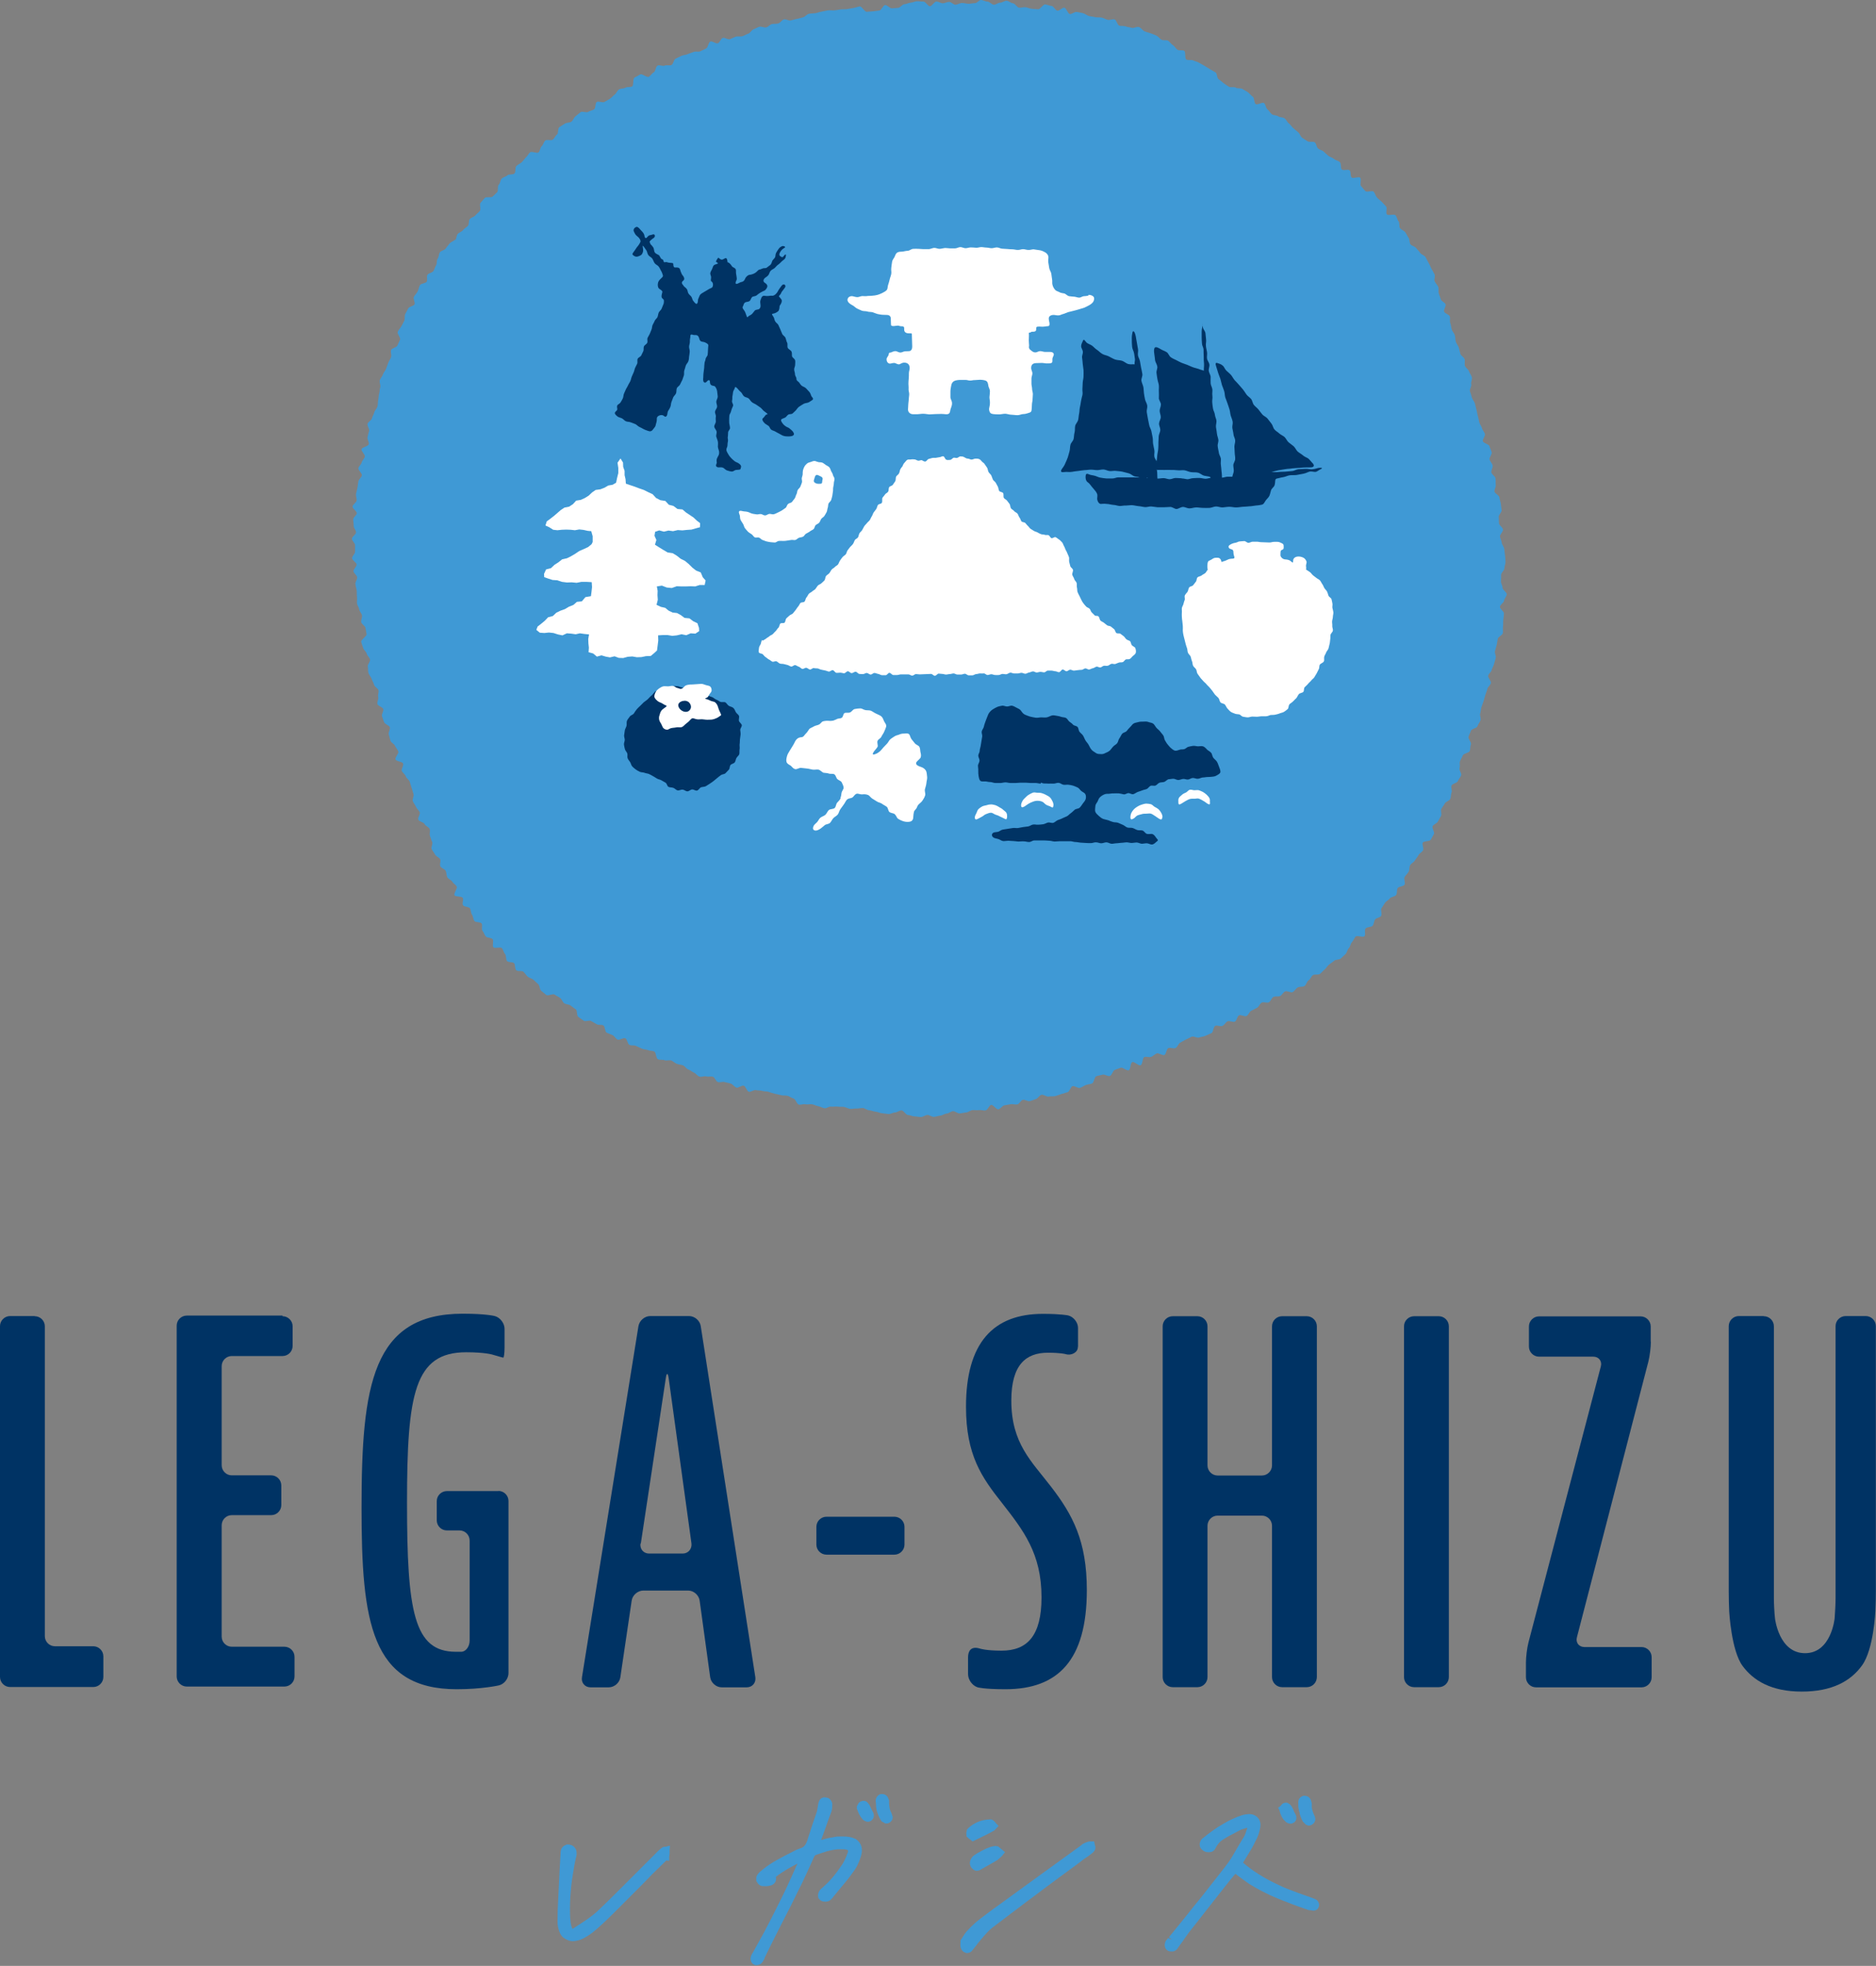 <?xml version="1.0" encoding="UTF-8"?><svg id="_レイヤー_2" xmlns="http://www.w3.org/2000/svg" width="119.24" height="124.91" viewBox="0 0 119.24 124.91"><rect x="0" y="0" width="119.24" height="124.91" fill="#808080" stroke="none"/><g id="_レイヤー_1-2"><path d="m2.21,83.63c.35,0,.64.29.64.64v19.69c0,.35.29.64.64.64h2.44c.35,0,.64.29.64.64v1.31c0,.35-.29.64-.64.64H.64c-.35,0-.64-.29-.64-.64v-22.29c0-.35.29-.64.64-.64h1.56Z" style="fill:#003364; stroke-width:0px;"/><path d="m17.96,83.63c.35,0,.64.29.64.64v1.25c0,.35-.29.64-.64.64h-3.23c-.35,0-.64.29-.64.64v6.3c0,.35.29.64.64.64h2.51c.35,0,.64.29.64.64v1.25c0,.35-.29.64-.64.64h-2.51c-.35,0-.64.29-.64.64v7.08c0,.35.29.64.64.64h3.35c.35,0,.64.29.64.64v1.25c0,.35-.29.64-.64.64h-6.21c-.35,0-.64-.29-.64-.64v-22.29c0-.35.29-.64.64-.64h6.08Z" style="fill:#003364; stroke-width:0px;"/><path d="m31.68,94.73c.35,0,.64.29.64.64v10.94c0,.35-.28.71-.63.78,0,0-1.06.24-2.66.24-5.46,0-6.05-4.3-6.05-11.54,0-7.78.69-12.32,6.43-12.32,1.51,0,2.04.15,2.04.15.34.09.62.46.62.81v1.19c0,.35-.04.64-.08.64s-.35-.09-.69-.19c0,0-.48-.15-1.67-.15-3.29,0-3.76,2.63-3.76,9.56s.44,9.47,3.1,9.47h.38c.28-.03.5-.35.5-.71v-6.36c0-.35-.29-.64-.64-.64h-.81c-.35,0-.64-.29-.64-.64v-1.22c0-.35.29-.64.64-.64h3.29Z" style="fill:#003364; stroke-width:0px;"/><path d="m45.87,107.21c-.35,0-.68-.29-.73-.64l-.67-4.87c-.05-.35-.38-.64-.73-.64h-2.85c-.35,0-.69.29-.74.64l-.72,4.87c-.05.35-.38.64-.74.64h-1.16c-.35,0-.6-.29-.54-.64l3.59-22.31c.06-.35.39-.64.75-.64h2.47c.35,0,.69.29.74.64l3.47,22.31c.05.35-.19.64-.55.64h-1.6Zm-5.16-9.14c-.05.35.19.64.55.64h2.13c.35,0,.6-.29.56-.64l-1.45-10.51c-.05-.35-.13-.35-.18,0l-1.59,10.52Z" style="fill:#003364; stroke-width:0px;"/><path d="m52.53,98.78c-.35,0-.64-.29-.64-.64v-1.13c0-.35.29-.64.64-.64h4.32c.35,0,.64.29.64.64v1.13c0,.35-.29.64-.64.64h-4.32Z" style="fill:#003364; stroke-width:0px;"/><path d="m68.51,85.59c0,.35-.43.56-.77.45,0,0-.29-.09-1.14-.09-1.38,0-2.32.75-2.32,3.04,0,2.73,1.29,3.86,2.54,5.49,1.35,1.76,2.26,3.42,2.26,6.55,0,4.48-1.85,6.3-5.17,6.3-1.38,0-1.77-.12-1.77-.12-.34-.11-.61-.48-.61-.84v-1.07c0-.35.15-.74.76-.55,0,0,.37.13,1.37.13,1.63,0,2.54-.94,2.54-3.39,0-2.79-1.16-4.26-2.51-5.99-1.29-1.63-2.29-3.04-2.29-6.12,0-4.05,1.72-5.9,4.89-5.9,1.16,0,1.6.1,1.6.1.34.08.63.44.63.79v1.19Z" style="fill:#003364; stroke-width:0px;"/><path d="m76.11,83.63c.35,0,.64.29.64.64v8.84c0,.35.29.64.64.64h2.82c.35,0,.64-.29.64-.64v-8.84c0-.35.29-.64.64-.64h1.57c.35,0,.64.29.64.64v22.29c0,.35-.29.64-.64.64h-1.57c-.35,0-.64-.29-.64-.64v-9.62c0-.35-.29-.64-.64-.64h-2.82c-.35,0-.64.29-.64.64v9.62c0,.35-.29.64-.64.64h-1.57c-.35,0-.64-.29-.64-.64v-22.29c0-.35.29-.64.64-.64h1.57Z" style="fill:#003364; stroke-width:0px;"/><path d="m91.45,83.63c.35,0,.64.29.64.64v22.29c0,.35-.29.64-.64.64h-1.57c-.35,0-.64-.29-.64-.64v-22.29c0-.35.29-.64.64-.64h1.57Z" style="fill:#003364; stroke-width:0px;"/><path d="m104.93,85.25c0,.35-.07.92-.16,1.27l-4.54,17.51c-.09.34.13.62.48.62h3.63c.35,0,.64.29.64.64v1.28c0,.35-.29.64-.64.64h-6.71c-.35,0-.64-.29-.64-.64v-.94c0-.35.07-.92.16-1.27l4.6-17.54c.09-.34-.13-.62-.48-.62h-3.45c-.35,0-.64-.29-.64-.64v-1.28c0-.35.29-.64.64-.64h6.46c.35,0,.64.29.64.64v.97Z" style="fill:#003364; stroke-width:0px;"/><path d="m112.11,83.63c.35,0,.64.29.64.64v17.28c0,.35.03.93.07,1.28,0,0,.24,2.21,1.91,2.21s1.88-2.21,1.88-2.21c.03-.35.06-.93.06-1.29v-17.28c0-.35.29-.64.64-.64h1.28c.35,0,.64.29.64.64v16.81c0,.35-.01.93-.03,1.29,0,0-.1,2.43-.85,3.46-.72,1-1.91,1.66-3.83,1.66s-3.07-.69-3.76-1.63c-.72-.97-.85-3.46-.85-3.46-.02-.35-.03-.93-.03-1.29v-16.84c0-.35.29-.64.64-.64h1.57Z" style="fill:#003364; stroke-width:0px;"/><path d="m42.25,117.34c-.06,0-.12.02-.17.06l-.06.04c-.05.04-.11.09-.16.14-.06.05-.11.11-.17.17-.03.03-.06.06-.12.12l-2.28,2.28c-.41.41-.82.81-1.24,1.21-.23.23-.57.49-1,.77l-.66.43c-.05-.07-.12-.25-.15-.7-.02-.4-.02-.85.01-1.33.03-.48.08-.96.16-1.43.07-.47.14-.84.21-1.11.03-.09.03-.17.03-.26,0-.08-.02-.14-.03-.18l-.03-.07c-.07-.11-.14-.18-.22-.22-.08-.04-.16-.06-.27-.06h-.1s-.03.03-.03.03c-.08.02-.15.06-.21.13-.12.12-.13.29-.13.41-.02.35-.04.69-.06,1.04l-.1,2.06c-.02.34-.03.68-.03.98v.12s-.01.1,0,.15c0,.03,0,.06,0,.13.06.46.2.76.42.9.2.13.38.19.54.19.11,0,.23-.02.35-.05.12-.03.24-.08.37-.15.13-.07.26-.15.39-.24.13-.09.25-.19.37-.29.23-.2.45-.4.66-.6.21-.2.4-.39.58-.57l1.19-1.19c.4-.4.79-.79,1.16-1.18l.83-.81.05-.05.18.02v-.26c.02-.09.03-.16.03-.22,0-.06,0-.12,0-.16l.02-.32-.32.08Z" style="fill:#3f99d5; stroke-width:0px;"/><path d="m54.35,116.84c-.12-.07-.27-.11-.42-.13-.06,0-.11-.02-.17-.02-.16-.01-.33,0-.5,0-.11,0-.23.03-.32.05-.14.02-.28.04-.42.08-.11.03-.21.06-.32.09,0,0,0-.02,0-.02.02-.06.05-.13.09-.25l.27-.75c.09-.26.18-.51.28-.77.02-.07.04-.15.05-.23,0-.08.01-.16.01-.28-.02-.11-.06-.21-.14-.28-.08-.09-.17-.12-.38-.13-.19.03-.27.13-.3.2-.03.06-.06.13-.08.27l-.05.29c-.01.08-.03.16-.06.24l-.26.75c-.05.16-.1.32-.15.47-.06.17-.11.33-.16.5-.05.15-.11.27-.19.36-.08.09-.18.14-.32.18-.06.02-.11.04-.18.07l-.26.13c-.32.16-.64.33-.97.51-.34.19-.66.4-.95.64l-.13.11c-.07.05-.12.12-.16.17-.05.07-.08.14-.09.21,0,.04,0,.08,0,.13v.08s.05.09.08.13c.04.05.08.1.09.1.06.06.14.09.24.1.12.01.28.01.42-.02.1-.02.17-.04.24-.09.18-.13.19-.28.19-.36,0-.03,0-.06-.02-.11.22-.18.52-.38.91-.6.19-.1.34-.19.47-.25l-.06.12c-.21.48-.43.96-.65,1.44-.23.48-.46.94-.69,1.4-.23.46-.47.92-.7,1.36-.24.44-.49.88-.73,1.32-.03.04-.06.09-.09.15-.03.07-.05.13-.06.2-.01.06,0,.14.03.23.06.13.15.19.18.19l.09.04h.06s.1,0,.15-.02c.07-.02.13-.05.18-.1.03-.03.06-.07.09-.11.02-.03.04-.07.05-.1l.05-.06v-.05c.17-.35.34-.71.52-1.06l.56-1.11c.18-.34.36-.69.54-1.05l.52-1.05c.18-.35.35-.71.52-1.08.17-.36.33-.72.5-1.1.02-.04.03-.06.03-.06.02-.02.05-.03.08-.05.19-.07.41-.14.66-.22.24-.07.49-.12.75-.14h.21s.09,0,.13,0c.05,0,.09,0,.15.02.07,0,.1.02.11.03l.04.05s0,.04-.03.12c-.05.15-.11.3-.18.44-.06.13-.13.26-.22.38-.19.28-.38.54-.58.77-.19.23-.4.43-.59.6-.04.03-.08.07-.12.1-.04.04-.07.08-.11.13-.03.05-.06.11-.07.17-.02.08-.02.15,0,.21v.07s.06.07.06.07c.02.02.04.05.06.07l.1.06s.07.02.1.03c.03,0,.08.01.18.01l.14-.03c.06-.02.12-.06.17-.11h0s.1-.11.1-.11c.05-.07.11-.14.17-.21.06-.07.12-.15.18-.22l.49-.59c.17-.2.33-.42.47-.62.11-.14.21-.29.29-.47.08-.17.15-.35.2-.52.05-.16.07-.31.06-.45-.01-.16-.06-.3-.14-.41-.08-.11-.18-.21-.31-.28Z" style="fill:#3f99d5; stroke-width:0px;"/><path d="m55.35,114.86s-.03-.07-.04-.08c-.02-.05-.04-.1-.08-.14-.03-.04-.06-.08-.09-.11l-.08-.07-.06-.02s-.08-.02-.12-.02l-.11.02s-.05.02-.08.03l-.11.08-.12.23v.13c.06.16.11.29.16.39.06.11.13.2.21.3.04.04.09.08.14.1.06.03.12.05.19.05.04,0,.08,0,.12-.02l.1-.05.04-.04c.07-.07.11-.15.12-.25.01-.09-.01-.19-.07-.28l-.13-.26Z" style="fill:#3f99d5; stroke-width:0px;"/><path d="m56.55,114.9c-.02-.11-.04-.21-.04-.33,0-.04,0-.08,0-.13,0-.07-.03-.13-.04-.14-.02-.09-.08-.17-.15-.23-.07-.05-.15-.08-.26-.08h-.08c-.09.03-.17.08-.23.16-.06.08-.09.17-.09.28,0,.04,0,.07.01.07,0,.04,0,.07.01.16,0,.15.02.31.07.47.05.15.12.32.21.48l.08.12.24.13h.06c.06,0,.11-.01.15-.03l.06-.03c.06-.04.11-.1.15-.16.03-.06.04-.13.04-.2l-.08-.24c-.05-.1-.09-.2-.12-.31Zm-.09.48h0s0,0,0,0h0Z" style="fill:#3f99d5; stroke-width:0px;"/><path d="m69.55,117h-.26s-.08,0-.16.03c-.08.02-.17.06-.27.11l-.09.06s-.04.04-.04.04l-2.71,1.96c-.39.28-.78.57-1.17.85l-1.17.85c-.4.28-.79.57-1.17.86-.17.12-.34.26-.53.42-.18.16-.36.34-.55.55-.07.08-.12.16-.18.25l-.12.19-.08.12v.1c-.02.24,0,.36.05.46.06.1.14.18.22.2l.09.04h.08l.12-.02.06-.03c.06-.03.11-.08.23-.24l.12-.15c.05-.06.09-.11.12-.16.15-.19.31-.37.47-.56.15-.17.31-.33.49-.47.35-.27.71-.54,1.07-.81.35-.27.71-.54,1.07-.81.36-.27.72-.53,1.07-.8.36-.27.72-.53,1.08-.8.24-.17.47-.34.71-.52.24-.17.47-.35.72-.54.04-.03.08-.06.12-.09.06-.03.11-.07.15-.1.05-.03.1-.06.14-.1.03-.02.06-.04.11-.08.16-.12.24-.21.27-.31.02-.07.03-.17-.02-.28l-.04-.2Z" style="fill:#3f99d5; stroke-width:0px;"/><path d="m63.33,117.29c-.23,0-.53.09-.9.29-.48.25-.61.36-.67.46-.11.17-.14.32-.1.45.03.11.09.2.15.24.04.05.09.08.13.1.03.02.09.04.15.04l.15-.03c.06-.02.11-.05.18-.1.08-.05.16-.09.23-.13.08-.05.17-.09.25-.14.08-.05.16-.09.23-.13.09-.05.17-.1.27-.16.05-.04.09-.07.13-.11.04-.04.09-.09.17-.16l.18-.23-.22-.18s-.06-.05-.08-.07l-.15-.12h-.11Z" style="fill:#3f99d5; stroke-width:0px;"/><path d="m61.45,116.7l.14.13s.07.05.08.05l.15.12.88-.43c.17-.08.33-.17.49-.26l.28-.29-.17-.18s-.05-.07-.09-.11c-.04-.04-.09-.08-.13-.1l-.08-.03h-.07c-.27.01-.53.06-.77.16-.24.1-.45.24-.63.41l-.08.09v.06s-.01.05-.02.08c-.02.08-.01.15,0,.17v.12Zm1.58-.79h0,0s0,0,0,0Z" style="fill:#3f99d5; stroke-width:0px;"/><path d="m82.61,115.26c.05.15.11.31.2.48l.19.19.14.06h.06s.07,0,.11-.02l.09-.04.02-.02c.08-.05.12-.11.14-.15.03-.06.06-.15.04-.2,0-.07-.02-.14-.07-.23-.05-.11-.09-.22-.12-.33-.03-.1-.04-.2-.03-.32,0-.06,0-.12-.02-.17l-.05-.17c-.04-.07-.09-.13-.15-.17-.07-.04-.15-.07-.24-.07h-.07c-.1.03-.19.08-.25.16-.07.09-.09.2-.08.34v.19c.02.15.05.3.1.45Z" style="fill:#3f99d5; stroke-width:0px;"/><path d="m81.46,115.42c.06.11.13.21.22.29.04.05.08.08.14.11.06.03.12.05.19.05.04,0,.07,0,.11-.01l.13-.06c.1-.07.15-.18.15-.3,0-.08-.02-.16-.09-.29-.01-.02-.03-.04-.04-.06l-.07-.18s-.04-.08-.05-.09c-.02-.04-.04-.07-.05-.1-.04-.06-.08-.12-.18-.18l-.11-.06h-.08s-.09,0-.12.02l-.09.04-.04.04s-.05.05-.07.08c-.01.02-.03.04-.03.04l-.14.1.08.16c.04.15.08.28.14.39Z" style="fill:#3f99d5; stroke-width:0px;"/><path d="m83.8,120.87c-.06-.16-.23-.22-.27-.23l-.18-.07c-.07-.03-.15-.05-.26-.09l-.08-.03c-.33-.11-.66-.24-1.01-.37-.35-.13-.7-.29-1.04-.46-.34-.17-.68-.36-1.01-.57-.33-.21-.65-.45-.94-.7l.51-.84c.1-.16.19-.33.26-.49.09-.16.16-.31.21-.46.05-.16.09-.3.11-.43.02-.12.02-.24,0-.34-.03-.12-.08-.22-.15-.29-.07-.08-.15-.14-.25-.18-.12-.05-.27-.07-.42-.05l-.2.03c-.06.01-.11.03-.15.04-.4.13-.81.32-1.21.56-.4.23-.82.53-1.26.89-.07.05-.12.11-.15.18-.04.07-.06.15-.06.23,0,.07.02.14.05.2.03.05.06.09.11.13.06.06.13.1.21.13.12.03.25.04.39,0,.09-.03.16-.08.22-.18.13-.27.3-.47.51-.6.23-.15.48-.29.73-.41l.15-.08h0s.03-.01.04-.02l.17-.09s.08-.04.12-.05c.07-.02.14-.04.2-.06l.13-.04s-.01.04-.02.07c-.01.03-.02.07-.04.12-.02.07-.05.14-.07.21-.02.06-.05.12-.08.17-.05.08-.1.16-.15.24-.05.08-.09.16-.13.22-.15.25-.29.5-.44.75-.14.24-.3.47-.47.69l-.62.79c-.21.27-.42.53-.62.79s-.41.52-.62.77c-.18.23-.37.45-.54.68l-1.11,1.37s-.05.05-.07.08l.2.16h0s-.25-.1-.25-.1c-.03.04-.06.07-.09.1-.06.07-.1.14-.11.22l-.02.1s0,.09.01.08c0,.1.05.2.13.26h0c.09.07.18.09.24.09.04,0,.09,0,.13,0,.06,0,.1-.02.11-.03.08-.03.14-.08.19-.15l.06-.09s.05-.06.07-.1l.14-.19c.05-.07.1-.13.14-.2.07-.09.13-.18.2-.28.06-.09.13-.18.2-.27.35-.44.7-.88,1.04-1.32.35-.44.69-.88,1.02-1.3l.54-.68s.09-.09.13-.15l.09-.11s.04-.04.06-.06c.03.02.06.04.09.07.06.05.11.09.17.13.1.07.2.15.3.22.1.07.21.15.31.22.55.34,1.14.65,1.75.9.6.25,1.26.5,1.99.75.04.01.08.02.12.02.02,0,.04,0,.09.01l.11.02c.1,0,.17-.02.24-.07.06-.04.1-.11.13-.2.02-.08.02-.17-.02-.25Zm-5.48-1.99h0s0,0,0,0Z" style="fill:#3f99d5; stroke-width:0px;"/><path d="m28.94,15.26c.08-.11.07-.29.15-.39s.26-.14.34-.25.22-.17.31-.27.03-.32.12-.43.27-.13.35-.23.2-.18.29-.29-.05-.41.04-.51.18-.21.27-.31.41,0,.5-.09.2-.18.29-.28,0-.37.1-.47.09-.29.19-.39.27-.12.36-.21.35-.02.45-.12.02-.37.12-.47.24-.15.34-.24.17-.22.27-.31.16-.23.26-.32.44.09.54,0,.1-.3.2-.39.13-.27.23-.36.37.03.48-.06.15-.24.26-.32.04-.39.15-.47.24-.14.35-.22.31-.05.42-.13.15-.26.26-.34.21-.18.32-.26.37.05.48-.02.27-.09.38-.16.06-.4.17-.47.37.06.48,0,.24-.13.35-.2.2-.19.31-.27.16-.26.28-.33.3-.04.41-.11.31-.01.42-.08.03-.5.15-.56.24-.13.36-.2.43.22.55.15.19-.22.31-.28.12-.36.24-.43.34.06.46,0,.31.02.43-.04.14-.34.26-.4.25-.12.37-.18.27-.05.4-.11.26-.09.38-.14.3.01.42-.04.24-.12.37-.18.14-.39.27-.44.35.16.48.11.18-.3.31-.34.33.13.46.08.25-.12.37-.16.29.01.42-.03.24-.12.37-.16.21-.24.34-.28.24-.13.37-.16.29.07.43.04.23-.18.36-.21.27,0,.41-.04.22-.23.36-.26.3.1.43.07.26-.08.39-.1.26-.07.39-.1.24-.19.37-.22.27-.02.41-.04.26-.08.4-.1.26-.06.4-.08.28.01.41,0,.27-.04.4-.06.27,0,.41-.02.27-.05.4-.07.26-.08.4-.1.31.35.45.34.27-.02.4-.03.27-.04.4-.05.24-.34.37-.35.29.22.43.21.27-.02.4-.03.25-.22.39-.23.27-.09.4-.1.27-.08.4-.09.27.03.41.02.29.31.42.3.26-.29.4-.3.28.11.41.11.27-.09.41-.09.27.19.41.18.27-.11.41-.11.27.05.41.05.27-.04.41-.04S62.22,0,62.35,0s.27.1.41.1.27.19.4.2.28-.13.41-.13.28-.13.42-.12.26.15.4.16.25.27.39.28.28-.05.41-.03.26.09.4.1.27.02.4.03.31-.33.45-.31.27.09.4.1.24.28.37.3.31-.21.44-.19.22.38.35.4.3-.15.44-.13.27.05.4.08.25.15.38.18.27.04.4.07.28,0,.41.03.25.11.38.14.3-.06.43-.03.17.36.3.4.28,0,.41.05.27.05.39.09.33-.1.46-.05.21.2.33.26.26.08.39.13.26.09.38.15.21.19.32.26.32,0,.43.07.18.21.3.28.18.22.29.29.32,0,.43.07.02.48.13.55.32,0,.44.06.27.08.38.15.24.13.35.2.23.14.34.21.24.13.35.2.08.37.2.44.21.17.32.25.22.15.33.22.33-.01.44.06.31.01.43.09.24.13.35.21.19.21.3.28.07.38.18.46.42-.14.53-.06.11.32.22.4.17.23.28.31.29.05.4.13.3.05.41.13.16.24.27.32.18.22.28.3.2.18.31.26.14.27.25.35.23.14.34.22.35,0,.46.07.11.3.21.39.26.11.36.2.2.19.3.27.26.11.36.2.27.11.37.2.03.38.13.47.39-.04.49.05.03.37.13.46.44-.08.54.01-.04.44.06.54.17.21.27.31.44-.06.53.04.12.27.21.37.21.18.3.27.19.2.28.3-.04.4.05.5.46-.04.55.06.1.27.19.38.02.34.1.44.25.15.33.26.13.24.21.35.04.3.12.41.28.13.36.24.19.2.26.31.27.15.34.27.12.25.19.36.12.25.18.37.14.23.2.36-.05.32.01.45.17.22.22.34,0,.29.04.42.09.25.13.38.26.19.3.32-.14.33-.09.46.32.18.36.31-.02.29.03.42.05.27.09.4.16.24.2.37.02.28.06.41.15.24.19.37.06.27.1.4.23.21.27.34-.02.29.02.42.22.22.26.35.14.24.18.38-.08.31-.04.44-.12.32-.08.45.09.26.12.39.15.24.19.37.06.27.1.4.05.27.09.4.06.27.09.4.14.25.17.38.16.24.19.38-.16.32-.13.45.39.19.42.32.11.26.14.39-.16.32-.13.45.16.25.19.38-.1.3-.08.44.23.23.26.37,0,.28.02.42-.1.3-.08.43.29.23.31.37.07.27.09.4.03.27.05.41-.2.3-.18.44,0,.28.02.41.24.25.25.39-.2.3-.19.43.1.27.11.4.15.26.16.4.04.27.05.41.03.27.03.41-.07.28-.07.41-.21.28-.21.41,0,.27-.01.41.1.27.1.41.28.29.27.42-.16.27-.17.4-.25.25-.26.39.26.3.25.43-.02.28-.04.41,0,.28-.02.41.01.28-.01.42-.29.23-.32.36-.04.27-.07.4-.08.26-.11.39.08.29.05.43-.08.26-.11.39-.12.25-.15.38-.19.23-.22.36.2.33.17.47-.19.23-.22.36-.09.26-.13.39-.07.26-.11.39-.1.25-.14.39-.04.27-.08.4.07.31.02.44-.15.24-.19.37-.38.16-.42.29-.11.25-.15.38.2.36.15.49-.03.28-.07.41-.39.15-.44.28-.13.24-.18.37.02.3-.03.43.15.36.1.48-.16.23-.21.36-.35.15-.4.28.05.32,0,.44-.03.29-.08.41-.29.17-.35.29-.16.23-.22.35.04.32-.02.44-.14.24-.2.36-.27.17-.33.29.14.38.08.5-.14.24-.2.36-.45.07-.51.19.08.36.02.48-.23.19-.29.31-.16.22-.23.34-.23.18-.3.3-.03.3-.1.42-.18.21-.25.33.06.37-.01.49-.35.1-.43.21-.02.32-.1.44-.32.11-.4.22-.23.17-.31.28-.14.24-.22.34.05.39-.03.5-.3.11-.38.22-.07.3-.16.4-.34.06-.44.17.02.39-.07.49-.48-.07-.57.03-.13.25-.23.35-.1.29-.2.38-.11.29-.21.38-.2.19-.3.28-.32.05-.42.14-.22.16-.33.25-.17.22-.28.31-.19.2-.3.28-.34,0-.45.08-.15.26-.27.33-.14.29-.26.36-.31.02-.43.09-.19.22-.31.29-.36-.1-.49-.04-.19.23-.31.29-.31,0-.43.06-.17.28-.29.34-.32-.04-.45.02-.18.27-.3.33-.24.13-.37.19-.17.27-.3.33-.36-.1-.48-.04-.14.34-.26.4-.35-.08-.47-.02-.19.23-.32.29-.33-.06-.46,0-.11.4-.24.46-.25.11-.38.17-.28.06-.4.11-.36-.11-.48-.05-.24.12-.37.18-.24.14-.36.2-.17.29-.3.34-.32-.05-.45,0-.13.39-.25.44-.37-.15-.49-.1-.23.17-.35.22-.32-.04-.44.01-.1.46-.23.52-.4-.25-.53-.2-.1.47-.23.52-.38-.21-.51-.16-.26.09-.38.14-.17.33-.3.38-.34-.12-.47-.08-.27.05-.4.1-.14.41-.27.46-.27.05-.4.1-.24.14-.37.18-.34-.15-.47-.11-.18.34-.31.38-.26.08-.4.12-.26.1-.39.13-.29,0-.42.03-.32-.15-.46-.11-.22.23-.35.27-.26.1-.39.13-.31-.11-.44-.08-.22.27-.36.29-.29-.04-.42-.01-.27.04-.4.07-.24.22-.37.25-.33-.3-.46-.28-.22.33-.36.35-.28-.04-.42-.02-.28-.01-.41,0-.26.14-.4.15-.27.05-.41.06-.29-.15-.43-.14-.26.14-.4.15-.27.12-.4.13-.27.07-.41.08-.28-.13-.42-.12-.27.13-.41.13-.28-.04-.41-.04-.27-.09-.41-.09-.27-.29-.41-.29-.28.13-.41.13-.28.11-.42.1-.27-.04-.41-.05-.27-.09-.41-.1-.27-.08-.41-.09-.26-.13-.39-.14-.27.04-.41.03-.28.04-.41.02-.26-.1-.39-.12-.27,0-.41-.02-.28.02-.41,0-.29.13-.43.1-.26-.11-.39-.13-.26-.1-.39-.12-.28.03-.42,0-.29.05-.42.02-.2-.36-.34-.39-.24-.14-.38-.17-.27,0-.41-.04-.26-.06-.4-.09-.26-.08-.39-.12-.27-.02-.4-.06-.28-.02-.41-.05-.32.14-.45.1-.19-.34-.32-.38-.33.16-.46.12-.22-.2-.35-.25-.27-.06-.4-.1-.3.04-.43,0-.19-.3-.32-.34-.3.02-.42-.02-.31.06-.44.01-.22-.2-.34-.25-.23-.16-.36-.2-.21-.21-.33-.26-.27-.05-.4-.1-.23-.16-.35-.21-.31.03-.43-.02-.29,0-.42-.06-.11-.43-.23-.49-.28-.04-.4-.09-.28-.04-.4-.1-.25-.11-.37-.17-.3,0-.42-.07-.13-.35-.25-.41-.38.14-.5.08-.19-.22-.31-.28-.26-.1-.38-.16-.09-.39-.21-.46-.31,0-.43-.08-.24-.13-.35-.2-.36.06-.47-.02-.22-.16-.34-.24-.05-.42-.17-.49-.22-.16-.33-.24-.29-.06-.4-.14-.15-.26-.26-.34-.24-.13-.35-.21-.42.11-.53.02-.21-.17-.32-.26-.08-.33-.19-.42-.19-.19-.3-.28-.27-.11-.37-.2-.17-.22-.27-.31-.36,0-.46-.1-.04-.36-.14-.45-.35-.03-.44-.13-.04-.35-.13-.45-.11-.27-.2-.37-.45.04-.54-.06.04-.4-.05-.51-.34-.07-.43-.17-.12-.26-.21-.36.02-.36-.06-.47-.38-.05-.46-.16-.07-.29-.15-.4-.06-.29-.13-.4-.36-.08-.44-.2.06-.36-.02-.47-.45-.05-.52-.16.2-.43.14-.55-.21-.19-.28-.31-.26-.17-.32-.29-.04-.28-.1-.4-.28-.17-.34-.29.04-.32-.01-.44-.26-.18-.32-.3-.16-.23-.22-.35.09-.34.03-.46-.09-.26-.14-.38.03-.31-.02-.44-.26-.18-.32-.31-.34-.15-.4-.28.15-.36.09-.48-.19-.22-.24-.34-.15-.23-.2-.36.09-.33.04-.46-.07-.26-.12-.39-.07-.26-.12-.39-.21-.21-.25-.34-.2-.22-.25-.34.13-.34.08-.47-.43-.13-.48-.26.22-.37.18-.5-.16-.23-.21-.36-.25-.2-.29-.33-.07-.27-.11-.4.11-.32.07-.45-.31-.19-.36-.32-.1-.26-.14-.39.12-.32.08-.45-.33-.19-.37-.32.09-.31.05-.44.05-.3.02-.43-.25-.22-.28-.35-.12-.25-.16-.38-.16-.24-.2-.37-.01-.28-.04-.41.17-.32.14-.45-.18-.24-.21-.37-.2-.24-.23-.37-.1-.26-.12-.39.36-.35.34-.48-.05-.27-.07-.4-.25-.23-.27-.37.07-.29.05-.42-.16-.25-.18-.39-.13-.26-.14-.39.02-.28,0-.41,0-.27-.02-.41-.07-.27-.08-.4.12-.28.11-.42-.22-.26-.23-.39.2-.29.2-.42-.28-.26-.29-.4.19-.28.19-.42,0-.27,0-.41-.2-.27-.2-.41.26-.27.26-.41-.16-.28-.15-.41-.03-.27-.03-.41.22-.26.23-.39-.28-.29-.27-.43.25-.25.26-.39-.06-.28-.04-.41.07-.27.09-.4.04-.27.06-.4.2-.24.22-.38-.24-.32-.22-.45.18-.24.21-.37.17-.24.2-.37-.24-.34-.21-.47.43-.18.46-.32-.11-.31-.08-.44.06-.27.1-.4-.13-.32-.1-.45.25-.22.28-.35.12-.25.15-.38.16-.24.2-.37.02-.28.05-.41.02-.28.06-.41.03-.28.07-.41-.07-.31-.03-.44.16-.24.2-.37.16-.24.2-.36.1-.26.14-.38.14-.24.18-.37-.05-.31,0-.44.35-.16.4-.29.12-.25.17-.37-.2-.37-.15-.5.17-.23.23-.35.14-.24.19-.36,0-.3.06-.42.13-.24.19-.36.35-.14.4-.26-.11-.36-.04-.48.18-.22.24-.34.08-.27.14-.39.36-.11.43-.22-.02-.33.05-.44.31-.13.38-.24.1-.26.17-.37.02-.31.1-.42.07-.29.14-.4.3-.13.37-.24.17-.21.25-.32.26-.14.34-.25Z" style="fill:#3f99d5; stroke-width:0px;"/><polygon points="43.01 37.25 43.31 37.26 43.6 37.26 43.9 37.25 44.19 37.26 44.47 37.17 44.79 37.17 44.85 36.88 44.67 36.68 44.54 36.37 44.24 36.25 44 36.06 43.78 35.84 43.54 35.64 43.26 35.5 43.02 35.31 42.76 35.15 42.43 35.1 42.16 34.94 41.9 34.78 41.63 34.61 41.72 34.31 41.6 34.04 41.64 33.79 41.9 33.7 42.2 33.78 42.49 33.71 42.78 33.75 43.08 33.68 43.37 33.7 43.66 33.67 43.95 33.65 44.23 33.57 44.49 33.5 44.5 33.24 44.28 33.07 44.08 32.88 43.84 32.72 43.6 32.56 43.38 32.37 43.06 32.34 42.81 32.15 42.51 32.07 42.29 31.83 41.97 31.78 41.7 31.64 41.48 31.4 41.2 31.27 40.92 31.13 40.63 31.03 40.34 30.92 40.07 30.83 39.78 30.73 39.76 30.45 39.7 30.19 39.7 29.92 39.61 29.66 39.6 29.39 39.44 29.13 39.25 29.4 39.3 29.73 39.3 30.06 39.22 30.38 39.16 30.67 38.94 30.8 38.66 30.85 38.42 30.99 38.16 31.09 37.86 31.13 37.63 31.29 37.42 31.49 37.18 31.64 36.92 31.76 36.62 31.81 36.42 32.03 36.18 32.19 35.88 32.25 35.64 32.41 35.42 32.6 35.2 32.79 34.98 32.96 34.75 33.13 34.67 33.39 34.91 33.5 35.16 33.66 35.43 33.69 35.71 33.66 35.99 33.65 36.27 33.66 36.54 33.69 36.82 33.64 37.09 33.67 37.36 33.73 37.58 33.75 37.67 34.07 37.67 34.44 37.6 34.58 37.38 34.76 37.1 34.89 36.82 35.01 36.57 35.18 36.3 35.34 36.04 35.47 35.73 35.54 35.49 35.73 35.24 35.89 35.02 36.1 34.71 36.18 34.58 36.46 34.59 36.67 34.84 36.76 35.12 36.85 35.42 36.87 35.72 36.97 36.03 37.01 36.34 37 36.65 37.03 36.96 36.97 37.27 36.97 37.61 36.99 37.63 37.3 37.6 37.58 37.56 37.88 37.21 37.94 36.98 38.21 36.67 38.24 36.44 38.44 36.16 38.55 35.91 38.7 35.63 38.8 35.36 38.93 35.14 39.14 34.84 39.22 34.63 39.44 34.4 39.63 34.17 39.81 34.09 40.02 34.31 40.2 34.6 40.22 34.89 40.19 35.18 40.22 35.46 40.31 35.75 40.37 36.03 40.24 36.31 40.26 36.59 40.3 36.86 40.24 37.14 40.28 37.44 40.31 37.39 40.6 37.4 40.88 37.43 41.15 37.41 41.44 37.7 41.52 37.94 41.72 38.23 41.64 38.5 41.72 38.77 41.77 39.06 41.7 39.33 41.8 39.61 41.81 39.9 41.73 40.19 41.71 40.48 41.76 40.77 41.75 41.06 41.69 41.36 41.68 41.6 41.48 41.76 41.33 41.8 41.02 41.84 40.7 41.83 40.37 42.13 40.35 42.43 40.35 42.73 40.4 43.02 40.37 43.32 40.3 43.62 40.36 43.9 40.24 44.2 40.26 44.44 40.1 44.43 39.9 44.33 39.6 44.06 39.47 43.82 39.29 43.51 39.26 43.27 39.08 43.03 38.95 42.75 38.92 42.5 38.8 42.28 38.62 42.01 38.56 41.73 38.43 41.81 38.11 41.79 37.82 41.8 37.54 41.75 37.26 42.07 37.21 42.38 37.33 42.7 37.36 43.01 37.25" style="fill:#fff; stroke-width:0px;"/><path d="m76.71,47.61c-.07-.07-.15-.16-.25-.19-.09-.03-.2,0-.31,0-.1,0-.2-.04-.31-.03s-.2.04-.3.06c-.1.02-.18.13-.27.15-.11.03-.22,0-.3.04-.1.03-.21.08-.31.05-.08-.03-.17-.1-.26-.18-.06-.06-.13-.14-.2-.23-.06-.07-.1-.16-.16-.25-.05-.08-.04-.21-.1-.3-.05-.08-.13-.15-.19-.24-.07-.1-.17-.16-.24-.24-.08-.09-.13-.21-.21-.27-.1-.07-.23-.07-.32-.11-.11-.04-.22-.02-.32-.02-.11,0-.21,0-.31.03-.11.03-.22.04-.31.1-.08.05-.13.15-.22.23-.07.07-.14.15-.21.24-.07.08-.22.09-.29.18s-.1.19-.17.28-.07.22-.14.31-.18.13-.25.21c-.08.08-.14.18-.21.25-.1.09-.21.13-.3.17-.12.07-.22.07-.32.06-.12,0-.21-.01-.31-.09-.09-.06-.2-.12-.27-.22-.07-.09-.11-.2-.17-.3s-.15-.18-.2-.28c-.06-.1-.09-.22-.16-.31-.06-.08-.15-.14-.21-.22-.06-.08-.05-.22-.12-.3s-.22-.07-.29-.15-.15-.13-.23-.19-.12-.18-.21-.23-.21-.04-.3-.07-.19-.06-.29-.07-.21-.05-.31-.02c-.11.03-.22.1-.33.12s-.24,0-.35,0-.24.04-.36.02c-.12-.02-.24-.04-.35-.07-.12-.04-.24-.08-.34-.13-.12-.06-.19-.18-.25-.26-.05-.07-.15-.12-.26-.17-.09-.04-.18-.11-.29-.13-.1-.02-.21.05-.32.05s-.22-.07-.32-.05-.22.04-.31.08-.2.1-.29.16-.17.14-.23.23c-.06.08-.08.19-.13.29-.04.09-.07.19-.11.29-.04.09-.06.19-.09.3s-.11.18-.13.29.05.22.03.32-.03.2-.05.3-.03.2-.05.31-.06.2-.06.3-.09.2-.09.3.08.21.08.31c0,.11-.09.22-.1.32,0,.12.03.23.02.33,0,.12,0,.23.02.33.02.12.04.24.11.31.07.06.18.04.32.04.08,0,.19.04.32.04.1,0,.2.06.32.06.1,0,.21,0,.32,0,.1,0,.21-.04.32-.04.1,0,.21.04.32.04s.21,0,.32,0,.21-.02.32-.02.22,0,.32,0,.22.02.32.02.22,0,.32,0,.22.04.32.04c0,0,0-.04,0-.04,0,0,0-.02,0-.02.07,0,.13.05.2.05.08,0,.19,0,.31.01.09,0,.2-.01.31,0,.1,0,.21-.06.32-.05s.19.1.3.12.21-.01.31,0,.21.03.31.06c.1.03.2.08.29.12.1.05.15.16.23.22.09.07.2.11.25.19.05.09.06.23.02.34-.03.09-.11.18-.18.27-.06.08-.11.18-.2.26-.07.07-.23.06-.31.13-.08.06-.15.15-.24.21s-.16.15-.25.2-.2.08-.29.13-.2.08-.3.12-.18.14-.28.17c-.11.03-.23-.04-.33-.02s-.2.09-.31.11-.21.02-.32.03-.22-.03-.33-.01-.2.1-.31.12-.21.02-.32.04-.21.04-.32.06c-.11.02-.22-.02-.33,0-.11.02-.22.03-.32.05-.11.02-.22.03-.32.05-.12.02-.21.12-.3.14-.13.03-.26.02-.32.07-.1.08-.1.2.02.29.06.05.17.06.31.1.09.02.18.11.31.13.1.01.21-.02.33-.02.1,0,.21.02.33.02.1,0,.21.03.33.03.1,0,.21-.02.33-.01.11,0,.21.04.33.04s.22-.1.33-.1.22,0,.33,0,.21,0,.32,0,.22.02.32.02.22.05.33.05.22-.02.33-.02.22,0,.33,0,.22,0,.33,0,.22.05.32.05.22.03.33.04.22.01.33.02.22.01.33.01c.11,0,.22-.06.33-.05.11,0,.22.06.32.06.12,0,.23-.06.33-.06.11,0,.22.08.32.09s.22-.03.32-.03c.11,0,.22-.03.32-.03.11,0,.22-.03.32-.03.11,0,.22.04.32.04.11,0,.22-.03.32-.03.11,0,.22.07.32.08.12,0,.22-.03.32-.03.12,0,.23.08.32.08.15,0,.24-.13.31-.18.1-.07.12-.1,0-.22-.06-.06-.11-.2-.25-.26-.09-.04-.24.02-.37-.02-.1-.03-.17-.18-.27-.21s-.23,0-.33-.03-.2-.1-.3-.13-.23,0-.33-.03-.19-.13-.29-.17-.2-.09-.3-.13-.22-.02-.32-.05c-.11-.03-.21-.07-.3-.11-.11-.03-.21-.05-.31-.08-.12-.04-.21-.12-.29-.19-.09-.08-.19-.17-.23-.27s0-.24,0-.35.08-.2.14-.3c.05-.1.08-.22.17-.29.08-.07.18-.14.3-.18.1-.04.21-.01.3-.03.11-.02.2-.02.29-.02.1,0,.2-.01.3,0s.2.04.3.06.2-.07.3-.08c.09,0,.2.09.31.07.09-.02.18-.1.28-.14.1-.04.2-.06.29-.1s.2-.05.29-.09.15-.16.24-.2.23.02.32-.02.16-.15.25-.18.21-.02.3-.05.17-.14.27-.17c.1,0,.21-.03.31-.03s.21.08.31.08.21-.06.31-.07.21.05.31.04.2-.1.31-.1.21.06.31.05c.11,0,.21-.07.31-.08.11,0,.21-.03.31-.03.11,0,.21-.01.31-.02.14-.01.22-.05.29-.09.11-.07.21-.11.22-.22,0-.1-.04-.21-.09-.33-.04-.1-.07-.21-.13-.31-.06-.1-.16-.16-.23-.25s-.07-.24-.14-.32c-.09-.1-.21-.15-.27-.21Z" style="fill:#003364; stroke-width:0px;"/><path d="m64,51.94c0,.15-.07.13-.19.06-.07-.04-.17-.08-.27-.13-.08-.05-.18-.08-.27-.11s-.18-.12-.28-.12-.2.04-.3.08c-.1.03-.17.11-.26.16-.1.06-.19.1-.26.14-.12.07-.21.07-.21-.08,0-.09.05-.18.1-.27.04-.08.06-.19.13-.26.07-.07.15-.12.24-.17s.19-.05.28-.08.18-.05.28-.05.19.03.28.05c.09.03.17.08.25.13.09.05.17.09.24.16.07.07.17.12.21.2.05.09.04.2.04.29Z" style="fill:#fff; stroke-width:0px;"/><path d="m66.95,51.19c0,.15-.06.13-.18.06-.07-.04-.18-.06-.28-.12-.08-.05-.15-.15-.24-.19s-.2-.06-.3-.06-.21.02-.3.06c-.1.03-.19.08-.28.13-.1.06-.18.13-.25.17-.12.07-.22.09-.22-.07,0-.09.04-.19.09-.28.04-.08.12-.15.19-.22.07-.07.13-.13.22-.18s.17-.1.26-.13.19.01.29.01.19,0,.28.03c.09.03.18.06.26.11.09.05.18.09.24.15.07.07.12.15.16.24.05.09.07.18.07.27Z" style="fill:#fff; stroke-width:0px;"/><path d="m73.87,51.94c0,.15-.08.15-.2.08-.07-.04-.15-.11-.25-.17-.08-.05-.17-.12-.26-.15s-.2,0-.3,0-.2,0-.29.03c-.1.03-.21.05-.29.09-.1.06-.16.16-.23.19-.12.07-.2.08-.2-.08,0-.09.02-.19.06-.28.04-.08.1-.17.17-.24.07-.07.15-.12.23-.17s.17-.09.27-.12.19-.06.29-.06.2.02.29.04c.09.03.16.13.24.17.09.05.17.09.24.15.07.07.13.15.17.23.05.09.08.18.08.27Z" style="fill:#fff; stroke-width:0px;"/><path d="m76.91,50.99c0,.15-.04.14-.17.07-.07-.04-.15-.12-.25-.17-.08-.05-.17-.1-.27-.14s-.2,0-.3,0-.2-.01-.3.02c-.1.03-.19.09-.27.13-.1.06-.19.12-.26.16-.12.07-.19.09-.19-.07,0-.09-.02-.2.03-.29.04-.08.14-.14.21-.21.07-.07.16-.09.25-.14s.14-.15.24-.17.19.03.29.03.19-.02.28,0c.09.03.18.07.26.11.09.05.16.11.23.17.07.07.14.14.18.22.05.09.03.19.03.28Z" style="fill:#fff; stroke-width:0px;"/><path d="m83.01,36.2c.03-.07,0-.16,0-.26,0-.09.06-.19.03-.27s-.09-.17-.17-.22c-.08-.05-.21-.09-.33-.09-.1,0-.24.02-.32.15-.04.06-.02.17-.04.24-.1-.04-.17-.14-.25-.16-.13-.05-.24-.04-.28-.05-.14-.03-.18-.1-.23-.16-.05-.07-.03-.13-.03-.26s.03-.16.11-.19c.08-.03.1-.06.09-.21,0-.09,0-.15-.11-.2-.07-.03-.15-.08-.25-.09-.08-.01-.17,0-.27,0-.08,0-.17.04-.27.04-.08,0-.17-.01-.26-.01-.09,0-.17-.01-.27-.01-.09,0-.18-.03-.27-.03s-.18,0-.27,0c-.09,0-.18.07-.27.07-.09,0-.19-.12-.27-.11-.1,0-.19.02-.27.02-.1,0-.18.07-.26.08-.1.02-.19.04-.25.07-.1.05-.21.1-.21.18,0,.14.13.15.21.18.08.03.1.09.1.23s.09.25.05.32c-.04.06-.17.02-.31.06-.04,0-.13.06-.26.11-.08.03-.15.04-.24.08-.02-.07-.02-.11-.06-.17-.08-.13-.22-.1-.31-.1-.12,0-.2.07-.28.12-.08.05-.18.06-.21.14s-.04.18-.04.26c0,.09,0,.17.03.24-.07.05-.09.15-.16.21s-.16.09-.23.15-.19.06-.26.12-.05.21-.11.28-.11.14-.17.22-.21.07-.26.15-.05.19-.1.27-.13.14-.17.23.02.21-.01.29-.06.17-.08.26-.09.17-.1.26.01.18,0,.28,0,.18,0,.27c0,.1.02.19.03.29s.02.19.03.29,0,.2,0,.29.02.19.04.29.05.19.07.28.05.19.07.28.06.19.09.28.02.2.06.29.14.16.17.24.04.2.08.28.03.2.07.29.14.15.19.23.04.2.09.28.12.16.17.24.14.15.19.22.15.13.21.21.14.14.2.21c.06.08.12.15.18.22.06.08.11.17.17.24.07.08.15.13.21.2.07.08.07.21.13.28.07.08.22.08.28.14.07.08.1.18.16.25.07.07.13.15.21.21s.17.08.26.12c.08.04.18.03.28.05.09.02.16.14.26.15.09.01.19.04.29.04.09,0,.19-.05.29-.05.09,0,.19.01.29.01s.2-.03.29-.03c.1,0,.2,0,.29,0,.11,0,.2-.06.29-.08.11-.01.2,0,.29-.02.1-.03.2-.04.28-.08.09-.04.2-.05.28-.1s.16-.11.24-.18c.06-.06.04-.22.11-.3.06-.07.16-.11.23-.19.06-.07.14-.13.21-.21.06-.07.09-.17.16-.25.06-.07.21-.07.28-.14.06-.07.02-.23.09-.3.06-.07.15-.13.21-.21s.14-.13.2-.21.15-.13.2-.21.1-.17.15-.25.08-.18.13-.26.02-.21.07-.29.2-.11.25-.2,0-.21.03-.31.09-.17.12-.26.12-.16.15-.26.04-.19.07-.29.02-.19.04-.29,0-.2.02-.29.14-.17.15-.27-.05-.2-.04-.3-.02-.19-.01-.29.05-.19.05-.29c0-.09.04-.19.03-.28s-.04-.18-.06-.27.02-.2,0-.28-.03-.19-.06-.28-.16-.14-.19-.22-.05-.18-.09-.26-.12-.14-.17-.22-.07-.17-.13-.25-.09-.17-.15-.24-.16-.1-.23-.16-.15-.11-.22-.17-.12-.15-.19-.2-.16-.1-.23-.15Z" style="fill:#fff; stroke-width:0px;"/><path d="m53.42,50.69c.05-.11.05-.22.07-.32.02-.11.14-.23.13-.33-.01-.11-.07-.23-.12-.33s-.2-.13-.28-.21-.09-.24-.19-.3c-.09-.06-.24-.01-.35-.05-.1-.04-.21-.03-.32-.05s-.22-.18-.34-.2-.25.02-.37,0-.24-.06-.36-.07c-.13-.01-.24-.03-.36-.04-.13-.02-.27.1-.38.08-.15-.03-.22-.17-.29-.22-.11-.07-.24-.12-.27-.25-.03-.11,0-.24.04-.38.03-.11.1-.21.17-.33s.14-.23.21-.34c.08-.12.12-.26.2-.35.1-.12.21-.15.33-.16.14,0,.2-.16.29-.24s.13-.18.21-.28c.05-.06.19-.1.3-.17.08-.05.2-.06.31-.11s.17-.19.27-.21c.12-.03.25-.04.34-.03s.18.01.28-.01c.09-.02.18-.07.27-.11s.22-.02.3-.08.08-.21.15-.28.26,0,.38-.06c.1-.04.17-.19.29-.21.11-.02.23-.04.35-.04s.23.1.34.11c.12.02.24,0,.34.04.11.05.21.13.32.18.12.06.24.1.33.17.1.08.13.2.18.31s.18.23.13.37c-.03.1-.08.21-.13.32-.04.1-.12.19-.17.3s-.2.16-.24.26c-.05.11.04.29,0,.38-.07.12-.17.21-.21.27-.11.14-.14.26.01.21.07-.02.19-.06.32-.17.08-.06.15-.16.25-.27.08-.08.15-.16.23-.24.08-.08.12-.2.2-.27.09-.08.19-.13.27-.19.1-.07.22-.08.31-.12.11-.05.2-.06.3-.06.11,0,.23-.04.32.04.07.07.08.22.16.32.07.08.14.17.21.26s.24.13.29.23c.06.11.04.25.07.35.04.14.04.27-.01.35-.1.13-.26.22-.27.32-.02.11.11.19.31.25.13.04.26.13.32.25.05.1.05.25.07.4.01.12-.04.25-.05.39-.01.12-.06.25-.09.37-.03.14.04.28.02.37-.04.15-.11.25-.16.33-.06.1-.15.17-.25.26-.08.07-.1.16-.14.24s-.15.15-.17.25-.04.2-.04.3c0,.13-.04.27-.19.31-.11.03-.26.03-.41-.01-.11-.03-.25-.09-.37-.17-.08-.05-.11-.2-.21-.29-.08-.07-.24-.06-.34-.14-.08-.07-.08-.26-.17-.33s-.21-.12-.3-.19-.23-.08-.33-.15c-.1-.07-.2-.12-.29-.18-.11-.07-.17-.19-.27-.23-.13-.05-.24-.05-.34-.04-.14.02-.27-.06-.37-.04-.13.02-.19.19-.3.25-.09.05-.24.03-.34.14-.07.08-.11.19-.2.31-.07.1-.14.19-.21.29s-.09.24-.16.33-.2.15-.28.23c-.08.09-.13.21-.21.3-.09.09-.26.08-.34.15-.1.08-.18.16-.27.22-.14.09-.24.13-.33.12-.13-.02-.18-.1-.12-.26.03-.09.11-.16.23-.27.08-.08.12-.21.22-.29.09-.07.22-.1.31-.18s.13-.22.22-.3.28-.05.37-.13.08-.25.16-.34.17-.17.22-.28Z" style="fill:#fff; stroke-width:0px;"/><path d="m41.6,43.99c-.07.05-.12.16-.22.23-.08.06-.14.15-.22.22-.08.06-.16.12-.25.19-.08.07-.14.15-.22.22s-.15.14-.22.22-.12.17-.18.26-.2.11-.26.2-.14.17-.18.27,0,.23-.03.33-.1.2-.11.3c-.01.1-.03.2-.04.29s.04.2.04.29-.06.2-.05.3.04.2.06.29.12.18.15.27-.01.21.02.3.11.17.16.25.07.2.13.27.15.14.23.2.17.11.26.15.21.03.29.06c.09.04.2.04.29.08.09.04.18.09.26.14.09.04.17.11.25.15.09.05.2.06.28.11.09.05.18.1.26.15.09.05.1.21.18.26s.21.03.32.07c.09.03.17.14.27.16.1.02.21-.06.32-.05.1.01.2.11.3.11s.2-.11.3-.12.22.1.32.07.16-.18.26-.21.21-.02.3-.07c.08-.05.16-.1.25-.16.08-.05.16-.11.24-.17s.15-.12.23-.19.15-.12.23-.18.22-.05.29-.12.14-.15.21-.22.05-.22.11-.3.21-.09.27-.17c.06-.08.06-.2.11-.28.05-.09.16-.16.18-.25s0-.2.02-.31c.02-.09-.01-.2,0-.31.02-.1.01-.2.02-.3s.03-.2.04-.3-.01-.2-.02-.3.11-.22.1-.31-.15-.18-.18-.27.03-.23,0-.32-.15-.15-.2-.24-.08-.2-.16-.27-.19-.08-.28-.13-.14-.17-.22-.22c-.09-.05-.23,0-.31-.03-.09-.04-.17-.11-.26-.14-.1-.04-.17-.12-.26-.16-.1-.04-.19-.07-.28-.1-.1-.03-.19-.07-.27-.1-.09-.03-.18-.07-.27-.1s-.16-.1-.24-.15c-.08-.05-.21,0-.31-.04-.09-.03-.18-.04-.28-.06-.09-.02-.18-.06-.28-.07-.1,0-.19-.08-.29-.08s-.2-.02-.3-.01-.18.13-.28.14-.18.06-.28.09-.21-.02-.3.02-.2.06-.28.11Z" style="fill:#003364; stroke-width:0px;"/><path d="m43.05,43.72c-.09-.03-.18-.13-.28-.14s-.21.03-.31.03c-.11,0-.21-.02-.31,0-.11.03-.19.09-.27.14-.09.07-.17.14-.21.23s-.1.21-.07.32c.03.09.11.17.21.25.08.06.17.09.24.12.1.05.17.11.23.13.1.04.14.05,0,.15-.08.06-.18.12-.24.2-.07.09-.09.2-.12.29-.04.11-.04.2-.02.3.02.08.07.17.13.26.05.09.08.21.14.27.09.08.22.12.3.08.06-.03.15-.09.27-.1.09-.01.19-.02.29-.04.09-.01.21.02.3-.01s.16-.12.23-.18c.09-.07.16-.13.22-.18.08-.08.14-.17.22-.2.07-.02.16.04.29.06.09.02.21,0,.32,0,.1,0,.21.03.32.03s.22,0,.32-.01c.12-.02.23-.06.31-.1.11-.05.17-.11.22-.14.07-.03.07-.05,0-.2-.04-.09-.09-.18-.12-.29s-.06-.19-.12-.27-.11-.13-.23-.15c-.13-.02-.24-.1-.34-.13-.17-.05-.22-.03-.03-.12.09-.04.11-.16.17-.23.06-.08.12-.14.12-.22s-.01-.18-.09-.25c-.04-.04-.14-.06-.27-.09-.08-.02-.17-.07-.28-.08-.09,0-.19.02-.29.02s-.19.02-.28.02c-.1,0-.2,0-.28.02-.12.02-.2.06-.24.11-.09.11-.17.14-.22.15-.06,0-.14-.03-.25-.07Z" style="fill:#fff; stroke-width:0px;"/><path d="m43.42,44.54c.13-.04.25,0,.34.06.1.08.16.2.16.31s-.06.21-.15.27c-.08.05-.18.07-.31.03-.1-.03-.2-.1-.27-.19-.07-.1-.11-.21-.05-.32.04-.07.13-.13.28-.17Z" style="fill:#003364; stroke-width:0px;"/><path d="m48.49,40.71c.06-.06.14-.08.21-.14.06-.06.14-.08.21-.15.06-.06.15-.07.22-.14.06-.06.11-.13.18-.19.06-.06.1-.15.17-.21.06-.06.06-.2.12-.26s.21,0,.27-.06.05-.21.12-.28.13-.11.19-.17.16-.07.22-.14.11-.14.17-.21.1-.16.16-.22.09-.17.15-.23.2-.02.26-.09.06-.2.12-.26.09-.16.15-.23.15-.09.21-.15.15-.09.21-.16.1-.16.16-.22.16-.08.22-.14.13-.11.19-.18.05-.22.11-.29.14-.1.2-.17.09-.16.15-.23.15-.1.2-.16.15-.1.2-.16.08-.18.13-.25.1-.15.16-.22.14-.11.2-.17c.06-.07.07-.19.12-.26.06-.07.11-.15.16-.21.06-.07.13-.12.18-.19.06-.08.08-.18.12-.25s.15-.1.2-.17.05-.19.1-.27.12-.12.17-.2.08-.16.13-.24.12-.13.17-.2.13-.12.18-.19.08-.17.13-.24.07-.18.12-.25.11-.14.16-.21.06-.18.11-.26.2-.06.25-.14,0-.25.04-.32.12-.14.16-.21.15-.1.2-.18.02-.22.07-.29.19-.08.23-.15c.05-.08.1-.15.15-.22.05-.08.02-.22.06-.3.05-.08.14-.12.18-.2.05-.09.05-.2.09-.27.05-.1.13-.16.15-.22.03-.09.07-.15.13-.21.06-.06.1-.14.17-.17s.15,0,.23-.02.15,0,.22,0,.14.06.22.08c.08.02.18-.05.24-.03s.14.1.23.08c.07,0,.13-.14.21-.16.07-.02.15-.04.22-.06s.16,0,.23-.01.16-.03.23-.04c.08,0,.16-.07.24-.06.08,0,.12.18.18.21.08.05.19.02.26.02.08,0,.14-.1.21-.13s.17.03.25,0c.07-.02.13-.1.21-.09.07,0,.15,0,.23.05s.15.09.23.09c.08,0,.17.07.25.06s.16-.06.24-.06.15,0,.23.03c.07.03.11.08.18.16.05.06.13.08.18.18.04.07.1.13.15.22.04.07.04.19.09.27.04.07.12.12.17.21.04.08.06.18.1.26.04.08.13.12.18.2s.08.16.13.24.04.2.09.28.2.06.25.14,0,.24.05.31.15.1.2.17.11.14.16.21.04.21.09.28.15.1.2.17.15.09.21.16c.06.07.07.18.13.25.06.07.08.19.13.25.06.06.18.04.24.1s.11.14.17.19.11.15.18.19.14.09.21.13.15.05.22.09.14.08.22.11.16.01.23.04.16,0,.24.02c.08.03.12.17.19.19.08.03.19-.09.26-.06.08.03.14.1.21.14.08.04.13.12.19.17.07.06.08.15.12.22.04.06.07.14.11.24.03.08.09.15.12.25.03.08.08.16.11.26.02.09-.01.2.01.29.02.09.05.18.07.27s.15.14.17.24-.07.22-.04.32.1.17.12.26.12.15.15.24,0,.21.02.29c.03.09.01.2.04.29.03.09.08.17.12.25.04.09.08.17.12.25s.08.16.14.23c.05.07.11.13.17.2.05.06.15.07.22.14.06.06.07.18.14.24s.12.12.18.18.19,0,.25.07.06.21.13.27.15.08.21.13.13.11.2.16.18.03.24.08.13.11.2.16.08.2.15.25c.07.05.19,0,.26.05.07.05.14.1.2.15.07.05.11.15.18.2.07.06.16.07.22.11.07.06.07.22.13.27.07.08.18.1.21.17.04.1.06.23.03.32-.03.08-.12.14-.19.2-.06.05-.11.14-.19.18-.07.04-.17,0-.25.03-.07.03-.12.15-.2.17-.07.03-.16,0-.24.03-.07.02-.15.06-.23.09-.08.02-.17-.03-.25-.01-.08.02-.14.1-.23.12s-.16-.01-.24,0-.15.1-.23.11-.17-.07-.25-.05-.15.09-.23.1-.15.07-.23.08-.17-.08-.25-.07-.15.09-.23.09-.16.01-.24.02-.16.02-.24.03-.16-.06-.24-.06-.15.09-.23.1-.17-.11-.25-.11-.15.16-.23.17-.16-.06-.24-.06-.16-.04-.24-.04-.16,0-.24,0-.15.11-.23.11-.16-.03-.24-.03-.16.04-.24.04-.16-.08-.24-.07-.16.06-.24.07-.16.08-.24.08-.16-.06-.24-.06-.16.04-.24.04-.16,0-.24,0-.16-.06-.24-.05-.16.09-.24.1-.16-.02-.24-.02-.16.06-.24.07-.16,0-.24,0-.16-.05-.24-.05-.16.05-.24.05-.16-.11-.24-.1-.16,0-.24,0-.16.04-.24.04-.16.08-.24.08-.16,0-.24,0-.16-.1-.24-.1-.16.05-.24.05-.16,0-.24,0-.16-.07-.24-.07-.16.04-.24.04-.16.03-.24.03-.16-.04-.24-.04-.16-.02-.23-.02-.16.14-.24.14-.16-.12-.24-.12-.16.01-.24.01-.16.01-.24.01-.16.01-.24.01-.16-.02-.24-.02-.16.1-.24.1-.16-.08-.24-.08-.16,0-.24,0-.16,0-.24,0-.16.04-.24.04-.16,0-.24,0-.16-.13-.24-.14-.16.15-.24.15-.16,0-.24,0-.16-.07-.24-.08-.16-.06-.24-.06-.16.1-.24.1-.16-.09-.24-.1-.16.07-.24.07-.16,0-.24-.01-.16-.14-.24-.14-.17.09-.25.09-.16-.12-.24-.12-.17.14-.25.13-.16-.04-.24-.04-.16.02-.24.01-.15-.16-.23-.17-.17.1-.25.09-.16-.06-.24-.07-.16-.04-.24-.05-.16-.07-.23-.08-.16,0-.24-.02-.17.1-.25.09-.15-.1-.23-.11-.17.08-.25.07-.15-.12-.23-.14-.15-.09-.23-.1-.18.11-.26.09-.15-.08-.23-.1-.16-.04-.24-.06c-.08-.02-.17,0-.24-.03-.08-.02-.14-.12-.22-.14-.08-.03-.18.05-.26.02-.08-.03-.14-.11-.22-.14-.08-.04-.14-.11-.21-.15-.08-.05-.12-.13-.18-.18-.07-.06-.2-.04-.24-.11-.05-.08,0-.2,0-.29.01-.08.05-.15.1-.23.04-.06.03-.21.11-.28Z" style="fill:#fff; stroke-width:0px;"/><path d="m51.47,33.77c.07-.06.17-.09.24-.15s.07-.19.13-.25.17-.09.23-.16.08-.17.13-.24.16-.12.2-.19.1-.16.14-.24.04-.19.07-.27.02-.19.05-.27.14-.14.17-.23.05-.18.07-.26c.02-.09.02-.18.04-.27.02-.09,0-.18.02-.27.01-.09.04-.18.04-.27,0-.1.05-.19.04-.27,0-.1-.09-.18-.1-.26-.02-.09-.07-.16-.11-.23-.04-.08-.05-.17-.11-.24-.06-.07-.14-.1-.22-.15s-.14-.11-.22-.15c-.09-.04-.18-.02-.26-.04-.1-.02-.18-.07-.25-.07-.08,0-.15.03-.23.06s-.17.04-.23.09c-.06.05-.13.12-.17.19-.04.07-.08.15-.1.24-.02.08-.02.17-.02.25,0,.08-.04.16-.06.26-.01.08.04.19.01.28-.02.08-.07.17-.1.26-.03.08-.13.14-.17.22-.04.08-.03.19-.08.27-.05.08-.05.18-.11.26s-.11.15-.17.22-.19.07-.26.14c-.07.07-.08.19-.15.24-.08.06-.16.11-.23.16-.08.05-.17.09-.25.13-.09.04-.17.09-.26.11-.09.03-.2-.03-.29-.02-.09.01-.18.1-.27.1s-.18-.08-.27-.09-.2.04-.28.02c-.09-.02-.19-.02-.28-.05-.09-.02-.18-.08-.26-.1-.1-.03-.19-.03-.27-.04-.13-.02-.24-.07-.29,0s.03.18.05.29c.01.08,0,.18.05.27.04.08.1.15.15.24.05.08.06.19.12.27.06.07.12.15.19.22.07.07.16.11.24.17.07.05.11.14.19.19.07.04.2-.01.28.02.08.03.14.13.22.15s.16.07.25.09.17.04.26.05.18.01.26.02.17-.09.26-.1.17,0,.26,0,.17,0,.26-.02.17-.02.26-.04.19.02.27,0,.15-.11.23-.14.18-.03.26-.07.12-.15.19-.19.16-.08.23-.13Zm.33-3.09c-.1-.08-.08-.15-.05-.23s.04-.21.12-.26c.06-.04.15.01.23.05.06.03.14.05.18.13.03.06-.02.14-.02.23,0,.12-.05.14-.16.14-.09,0-.19.01-.29-.06Z" style="fill:#fff; stroke-width:0px;"/><path d="m83.58,30c.16-.04.25-.14.33-.17.18-.08.14-.13-.09-.1-.06,0-.2.07-.42.09-.12.01-.27-.04-.43-.03-.13.01-.28.01-.43.02-.14.01-.27.11-.42.12s-.28.03-.43.04-.29,0-.43.02-.31,0-.45,0c.14-.03.3-.08.45-.11s.29-.04.44-.07.3-.02.44-.05c.15-.02.3-.02.44-.03.17-.02.31-.03.43-.03.16,0,.29,0,.37-.01.19-.04.14-.18.02-.29-.07-.07-.15-.19-.25-.27-.09-.06-.23-.1-.35-.21-.09-.08-.22-.14-.33-.24-.09-.09-.14-.23-.25-.33-.1-.09-.22-.16-.32-.25-.1-.09-.15-.23-.25-.33-.1-.09-.24-.14-.34-.23-.08-.08-.21-.14-.31-.26-.08-.09-.1-.26-.19-.37-.08-.1-.16-.21-.25-.32-.08-.1-.23-.15-.32-.25s-.16-.21-.25-.32-.2-.18-.29-.29-.09-.27-.18-.38-.21-.17-.29-.28-.15-.23-.23-.33c-.09-.11-.18-.2-.26-.3-.09-.11-.19-.2-.27-.29-.09-.11-.15-.24-.23-.33-.11-.12-.22-.2-.29-.27-.1-.1-.14-.24-.22-.31-.13-.12-.27-.14-.34-.17-.14-.05-.15.04-.08.24.03.09.07.22.12.39.03.11.09.23.14.38.03.12.06.25.1.39.04.12.1.24.14.38.04.12.03.26.07.4.04.12.1.25.14.38.04.12.09.25.13.39.04.13.04.27.08.4.04.12.1.25.12.38s-.04.27-.02.4.06.26.07.39.1.26.11.39-.05.27-.05.4.02.26.02.39c0,.13.04.27.03.39,0,.14-.11.26-.12.39,0,.14.04.28.03.39-.02.15-.08.25-.09.35-.11,0-.2,0-.31,0s-.24.06-.35.06c-.01-.1,0-.25-.03-.41-.01-.12-.02-.26-.04-.4-.02-.12.01-.26,0-.4-.02-.13-.12-.25-.13-.39-.02-.13-.06-.26-.07-.4-.02-.13.06-.27.04-.41s-.08-.26-.09-.39-.04-.26-.06-.4.04-.28.03-.41-.09-.26-.1-.39-.1-.26-.12-.39-.04-.27-.05-.4.03-.27.01-.41.01-.27,0-.4-.1-.26-.11-.39,0-.27,0-.4-.1-.26-.12-.39.06-.28.04-.41c-.02-.14-.14-.26-.15-.38-.02-.14.02-.28,0-.4-.02-.14-.06-.27-.07-.39-.02-.15.03-.29.01-.41-.02-.17-.03-.3-.04-.4-.02-.15-.14-.26-.16-.35-.05-.28,0-.31-.02-.14-.01.08-.06.21-.06.38,0,.11,0,.24,0,.38,0,.12.01.24.02.38,0,.12.09.24.1.38,0,.12,0,.27.01.45,0,.14,0,.29.02.45.01.14-.02.29-.01.44-.09-.03-.2-.05-.34-.11-.11-.04-.24-.06-.37-.11-.11-.04-.23-.1-.35-.15s-.25-.08-.36-.13c-.12-.05-.24-.12-.34-.17-.13-.06-.26-.12-.34-.18-.11-.07-.15-.25-.26-.32-.12-.08-.26-.12-.36-.18-.16-.1-.32-.18-.39-.12-.06.05-.08.2-.04.42.02.11.03.25.05.4.02.12.12.25.14.39.02.13-.07.27-.05.41.01.13.04.26.06.4s.08.26.09.4-.01.27,0,.4,0,.27,0,.4.13.27.13.4c0,.14-.08.27-.08.4s.07.26.07.4-.1.26-.11.4.08.27.08.41-.09.27-.1.4-.01.27-.02.4c0,.14,0,.27-.01.4-.01.15-.05.28-.06.39-.02.17-.02.3-.05.39-.01.04.03.06.02.09-.02-.13-.14-.23-.16-.38-.02-.13.03-.27,0-.41-.02-.13-.06-.26-.08-.4s0-.27-.03-.41-.05-.27-.08-.4-.12-.25-.14-.39-.06-.26-.08-.4-.05-.27-.07-.4.05-.28.03-.42-.11-.26-.14-.39-.05-.27-.07-.4-.01-.27-.04-.4-.1-.26-.12-.39.08-.29.06-.42-.05-.27-.08-.4c-.02-.14-.05-.27-.07-.4-.02-.14-.11-.26-.13-.39-.02-.14.03-.29,0-.41-.03-.15-.05-.28-.07-.4-.03-.19-.06-.32-.07-.4-.07-.35-.18-.39-.21-.24-.02.09-.05.25-.04.45,0,.13,0,.29.02.46.01.14.11.28.13.44.01.08.03.2.05.34.01.1-.04.2-.02.33-.1-.02-.24.02-.41-.02-.13-.04-.25-.16-.4-.21-.14-.04-.3-.03-.44-.08s-.27-.14-.4-.2c-.14-.07-.29-.08-.4-.15-.13-.07-.23-.19-.34-.26-.13-.08-.22-.2-.32-.27-.13-.09-.29-.12-.37-.22-.12-.15-.16-.21-.21-.08-.02.07-.11.18-.11.35,0,.1.1.21.11.35.01.11-.07.24-.05.37.02.13.03.26.04.39s.04.26.05.39,0,.26,0,.4-.04.26-.05.39-.01.26-.02.4.03.27,0,.4-.07.26-.09.39-.04.26-.07.39-.02.27-.05.4-.03.27-.06.4c-.03.13-.16.25-.19.38s0,.28-.04.42-.03.28-.06.41-.17.24-.2.37c-.04.14-.02.29-.06.41-.04.14-.07.27-.11.39-.05.14-.11.27-.16.38-.06.16-.15.26-.21.35-.14.21-.02.23.19.2.11-.02.27.02.44-.01.13-.03.28-.04.43-.06.1-.01.23-.04.39-.05.12,0,.25-.03.4-.03.13,0,.26.03.4.03.13,0,.27-.05.4-.04s.26.09.39.1.27-.03.4-.01.27.02.4.05.26.07.39.1c.13.03.24.14.36.19.13.05.23.02.34.08-.16,0-.28-.01-.43-.01-.17,0-.33,0-.46,0-.2,0-.36,0-.46,0-.13,0-.26.08-.38.07-.13,0-.26,0-.38,0-.13-.01-.26-.03-.37-.05-.13-.02-.25-.09-.36-.12-.14-.04-.27-.04-.37-.09-.19-.09-.21,0-.22.16,0,.16.04.28.15.35.11.07.2.23.31.35.1.12.22.24.27.37.05.12,0,.25.01.35.02.13.09.27.22.3.04,0,.2-.03.41,0,.11,0,.25.05.4.06.12,0,.26.06.4.07.13,0,.27-.04.41-.03.13,0,.27-.03.4-.02s.26.05.4.06.27.05.4.06.27-.05.4-.04.27.04.4.05c.14,0,.27,0,.4,0,.14,0,.27-.02.4-.02.15,0,.28.13.4.13s.26-.13.42-.13c.13,0,.27.1.42.09.13,0,.27-.06.42-.06.14,0,.28.03.42.03s.28.01.42,0,.28-.09.42-.09.28.07.42.06.28-.04.42-.04.29.04.42.04c.15,0,.29-.03.42-.04.15,0,.29-.02.42-.03.16,0,.3-.04.42-.05.21-.01.35-.05.41-.06.09-.03.14-.13.22-.26.06-.09.17-.17.23-.29.05-.11.07-.24.11-.36s.18-.2.22-.31c.05-.14.03-.28.06-.37.02-.05.05-.02.06-.06.14-.02.27-.07.42-.09s.28-.1.42-.12.3,0,.44-.02c.15-.03.3-.06.43-.08.17-.03.31-.12.42-.14.14-.02.27.04.37.02Zm-10.61.37s-.01-.03,0,0c-.03,0-.06.01-.09.01.03-.05.04-.02.1,0Zm2.14.02c-.12,0-.25-.02-.39-.02-.12,0-.25.08-.38.08-.12,0-.25-.07-.38-.07s-.26.03-.39.03c-.02-.13,0-.33-.04-.58.03,0,0,.03.04.03.08,0,.23-.01.42,0,.13,0,.27-.01.43,0,.14,0,.28,0,.43.02s.29-.02.43,0,.28.1.42.12c.15.02.3,0,.43.03.15.03.27.16.39.19.19.05.35.04.41.1.03.03.01.1.04.12,0,0,.04-.08.04-.08-.13,0-.26.06-.38.06-.13,0-.26-.05-.38-.05-.14,0-.27,0-.38.01-.16,0-.29.07-.38.07-.1,0-.23-.05-.38-.05Z" style="fill:#003364; stroke-width:0px;"/><path d="m69.19,18.78c-.1.02-.19.04-.3.04-.09,0-.2.1-.31.09-.09,0-.19-.05-.31-.06-.09-.01-.2-.01-.31-.03-.12-.02-.21-.14-.3-.17-.12-.03-.23-.03-.31-.08-.11-.06-.23-.08-.29-.16-.07-.08-.13-.19-.16-.3-.04-.12,0-.25-.03-.37-.02-.11-.03-.22-.05-.36-.02-.11-.11-.22-.13-.35-.02-.11-.04-.23-.06-.37-.02-.15.03-.29,0-.39-.06-.17-.18-.23-.26-.27-.11-.06-.23-.1-.35-.11-.05,0-.17-.03-.33-.05-.09,0-.21.05-.34.04-.1,0-.21-.05-.33-.05-.1,0-.22.06-.34.05-.11,0-.22-.04-.33-.04-.11,0-.22-.01-.33-.02s-.22-.01-.33-.02-.22-.08-.33-.08-.22.05-.33.05-.22-.04-.33-.04-.22-.03-.33-.03-.22.05-.34.04-.22-.02-.33-.02-.22.05-.33.05-.22-.07-.33-.07-.22.08-.33.08-.22,0-.33,0-.23-.03-.34-.02-.22.05-.33.05-.23-.07-.34-.06-.22.07-.33.08c-.11,0-.23,0-.33,0-.12,0-.23-.02-.33-.02-.12,0-.23-.01-.33,0-.12,0-.23.11-.32.12-.16.01-.27.04-.32.05-.13.02-.24,0-.35.05-.08.04-.13.1-.19.27-.03.09-.15.19-.17.35-.02.14-.04.26-.05.37-.02.14.02.27,0,.37-.02.14-.08.25-.1.36-.03.13-.06.23-.1.35-.04.11-.02.25-.09.33-.07.08-.18.13-.29.19-.09.04-.19.09-.31.12-.1.03-.21.04-.33.05-.11.02-.22,0-.31.02-.12.02-.22,0-.31,0-.12.01-.22.07-.31.07-.11,0-.21-.04-.31-.06-.12-.02-.22.03-.28.1-.05.07-.07.18.02.29.05.06.14.13.26.19.1.05.18.15.28.2s.21.1.31.14.24.02.34.05c.11.04.24.02.34.05.13.04.23.09.31.11.1.02.2.04.3.05.1,0,.2.01.31.01.08,0,.24.04.24.23,0,.13.01.26.01.34,0,.13.03.13.17.14.07,0,.16-.03.29-.03.04,0,.1.04.19.04.21,0,.19.07.19.21s.09.24.3.24c.03,0,.07,0,.11,0,.1,0,.08.04.08.14,0,.09.01.21.01.32,0,.13.01.25.01.32,0,.05.02.23-.1.32-.07.05-.19.03-.34.04-.1,0-.21.08-.31.08-.11,0-.22-.09-.31-.09-.15,0-.27.09-.31.09-.11,0-.11.03-.13.15-.02.08-.13.17-.13.28,0,.14.07.24.18.27.07.02.17-.04.31-.04.08,0,.18.09.3.09.07,0,.18-.11.33-.11.21,0,.35.11.35.35,0,.1-.05.21-.05.33,0,.11,0,.22-.01.33s-.02.22-.02.33.02.22.01.33.04.22.04.33c0,.12-.03.23-.03.33,0,.12-.03.23-.03.33,0,.16-.02.29-.02.33.01.13.09.24.24.28.08.02.21,0,.36.01.1,0,.22-.03.36-.03s.27.03.39.04c.14,0,.27-.02.38-.02.14,0,.27-.01.38-.01.17,0,.3.03.38.02.14-.02.18-.08.21-.29.02-.1.11-.24.1-.42,0-.14-.1-.26-.1-.37,0-.14,0-.27,0-.37,0-.15.04-.28.05-.37.02-.15.1-.25.21-.3.1-.04.24-.06.37-.06.1,0,.21,0,.31,0,.17,0,.16.04.31.04s.14-.03.31-.03c.1,0,.21-.02.31-.02.13,0,.28.02.38.06.11.05.14.17.16.32.01.1.1.21.1.36,0,.11-.02.23-.03.37,0,.11.04.24.03.38,0,.18-.07.32-.05.42.03.21.12.25.26.27.08.01.21.02.38.02.11,0,.24-.04.38-.04.12,0,.25.06.39.06.12,0,.25.03.39.03s.26-.07.36-.07c.16,0,.26-.05.34-.07.15-.04.19-.08.2-.21,0-.05.02-.16.02-.33,0-.1.04-.21.04-.33,0-.1.02-.21.02-.33,0-.11-.05-.22-.05-.33s-.04-.22-.04-.33,0-.22,0-.33.06-.22.06-.33c0-.11-.08-.22-.08-.33,0-.24.13-.32.34-.32.15,0,.26-.01.33-.01.12,0,.22.03.3.03.14,0,.24,0,.3-.02.1-.04.08-.11.08-.25,0-.11.1-.23.09-.31-.02-.12-.13-.15-.25-.15-.04,0-.16,0-.31,0-.09,0-.2-.05-.31-.05s-.21.09-.31.08c-.15,0-.24-.11-.31-.16-.13-.1-.08-.23-.08-.28,0-.07-.02-.19-.02-.32,0-.11.01-.23.01-.32,0-.1-.04-.18.06-.18.05,0,.09-.05.11-.05.21,0,.29-.02.29-.16s0-.17.2-.17c.09,0,.16.01.19.01.13,0,.22-.03.29-.03.14,0,.17-.03.17-.16,0-.08-.05-.21-.05-.34,0-.19.23-.22.3-.22.11,0,.22.04.32.03.1,0,.2-.07.3-.09.09-.02.19-.08.32-.12.1-.03.21-.04.33-.08.1-.03.22-.05.33-.09s.22-.06.33-.1.21-.1.31-.15c.12-.06.21-.14.26-.2.09-.11.11-.27.05-.35-.06-.08-.22-.14-.34-.12Z" style="fill:#fff; stroke-width:0px;"/><path d="m39.22,26.05c.05-.1-.04-.16.02-.3.03-.06.16-.09.22-.21.02-.04.08-.12.14-.26.03-.08.02-.19.07-.29.04-.08.08-.17.12-.27.04-.08.1-.16.14-.26.04-.09.1-.16.14-.26.04-.09.05-.19.09-.28s.08-.18.12-.27.05-.19.09-.28.09-.17.13-.26-.01-.22.03-.31.19-.13.23-.22.09-.18.13-.27,0-.21.04-.3.17-.14.21-.23-.02-.22.02-.31.1-.17.14-.26.07-.18.11-.27.03-.2.07-.29c.04-.09.1-.17.13-.26.04-.09.14-.16.18-.24.04-.1.04-.2.08-.29.05-.1.15-.16.18-.24.06-.14.1-.24.11-.27.05-.09.03-.18.04-.23,0-.1-.06-.12-.11-.17-.07-.08-.04-.2,0-.35.03-.1,0-.1-.07-.17-.04-.04-.14-.07-.18-.16-.05-.13-.03-.26,0-.35.04-.11.14-.19.21-.26.09-.08.11-.12.07-.21-.02-.05-.04-.14-.1-.24-.04-.05-.07-.17-.16-.28-.06-.08-.19-.12-.25-.21-.06-.08-.09-.2-.15-.29s-.19-.13-.25-.22c-.07-.09-.07-.23-.13-.31-.1-.13-.17-.25-.2-.27-.07-.06,0,.13,0,.28,0,.1-.06.25-.14.3s-.2.1-.28.1c-.12,0-.24-.1-.26-.15-.02-.03.07-.15.16-.27.06-.08.11-.18.18-.25.09-.11.14-.22.16-.25.03-.05.02-.15-.09-.28-.07-.08-.18-.14-.24-.24-.06-.11-.1-.19-.1-.24,0-.08.07-.18.18-.21.07-.03.18.08.26.18.06.07.14.14.19.22.07.1.06.23.1.28.07.08.13-.03.21-.11.05-.05.16-.05.24-.08.2-.09.22.13.1.21s-.31.22-.25.29c.06.07.02.04.03.08,0,.02.1.09.19.23.06.08.04.23.1.32.08.11.24.14.28.19.1.16.11.23.2.25.1.02.05.23.17.18.06-.02.14,0,.24.03.1.02.26,0,.28.06.02.07-.01.19.08.24.05.02.15-.01.25.02.11.04.11.14.14.23.04.11.09.22.14.27.04.05.09.12.09.21s-.1.13-.13.18c-.07.12.07.21.12.3.02.03.12.08.19.19.04.07.04.18.09.26s.13.13.18.2c.06.09.07.2.11.25.16.21.25.29.3.1.02-.07,0-.17.05-.25.04-.07.06-.18.12-.24.06-.06.15-.11.22-.15.1-.06.19-.11.27-.16.11-.08.25-.1.28-.17.05-.12.04-.28-.07-.35-.07-.04-.02-.15-.02-.27,0-.08-.07-.17-.05-.27.02-.09.07-.16.11-.24s.05-.19.12-.25c.06-.05.17-.06.26-.11-.02-.05-.1-.08-.12-.1-.03-.05.07-.18.11-.24.04-.07.09.05.2.09.11.04.18-.06.29-.09.09-.02.12.17.12.26.15.04.22.17.3.28.04.05.2.08.23.19.02.08,0,.19.02.28s.03.19.04.27c.01.16-.06.14-.07.27-.03.17.18.05.27,0,.05-.03.16-.03.23-.09.07-.05.1-.16.13-.21.08-.11.17-.18.26-.19.05,0,.19-.03.32-.1s.22-.21.27-.22c.04-.01.13-.03.23-.08.07-.04.19,0,.26-.05s.15-.11.21-.16c.1-.07.11-.19.15-.28.05-.09.17-.16.19-.27.01-.1.02-.17.06-.25.05-.09.1-.16.14-.22.08-.12.12-.12.19-.17.07-.05.19-.03.23.03s-.16.07-.3.31c-.15.24,0,.28.08.33s.11-.05.2-.13c.08-.07.1-.03.05.16-.03.1-.12.15-.22.23-.07.06-.14.15-.24.22-.07.04-.13.12-.22.21-.07.07-.18.1-.26.18s-.09.21-.15.28c-.08.1-.19.15-.24.2-.08.09-.09.16-.05.23.04.06.14.09.19.17.06.08.03.16,0,.22-.04.05-.08.14-.16.17-.07.03-.16.07-.26.13-.08.05-.16.11-.23.17s-.22.05-.29.11c-.06.06-.08.19-.16.25s-.21.04-.28.09c-.1.06-.1.2-.14.25-.05.07-.01.13.07.24.07.09.11.2.14.3.07.22.08.15.15.08.03-.03.14-.06.23-.15.06-.06.11-.15.17-.21.08-.07.23-.05.28-.1.1-.09.09-.21.07-.33,0-.07-.03-.13.02-.26.04-.1.06-.19.14-.23.09-.04.19.01.28,0,.12,0,.23-.03.28-.02.08.02.2-.02.32-.17.06-.07.1-.18.19-.3s.15-.22.21-.24c.14-.04.2.11.11.21-.06.07-.1.15-.16.21s-.07.17-.14.23c-.13.13-.05.1.07.27.05.07.05.12.03.2-.03.1-.08.17-.11.21-.04.06,0,.14-.06.29-.02.08-.12.13-.19.17s-.15.05-.22.07,0,.09.08.22c.04.07.04.18.1.27.05.08.14.13.19.21.03.06.07.17.13.29.04.08.07.19.12.29.04.09.17.15.21.25s.05.21.1.3,0,.23.04.33c.05.1.2.15.24.24.05.12.01.26.04.32.03.07.16.13.19.24.02.09,0,.19,0,.29s-.07.2-.06.29c0,.1.05.19.05.28,0,.13.1.23.09.28,0,.12.03.14.13.22.07.05.11.17.21.25.08.06.21.09.28.17s.15.16.22.24c.08.11.09.24.14.29.07.08.12.14.03.21-.04.03-.11.07-.2.13-.09.06-.23.05-.33.1s-.19.12-.29.18c-.09.05-.15.16-.23.25-.06.06-.13.13-.2.19s-.2.03-.27.07c-.08.05-.13.15-.2.19-.1.05-.19.07-.24.11-.07.07.02.2.12.32.1.11.23.18.29.2.06.02.15.1.23.17s.18.2.15.28c-.04.1-.2.12-.35.12-.09,0-.21,0-.35-.05-.07-.03-.15-.08-.24-.13-.08-.04-.16-.08-.24-.13-.08-.05-.18-.06-.26-.12s-.1-.19-.17-.24c-.08-.06-.17-.1-.23-.15-.09-.09-.13-.15-.15-.2-.03-.11,0-.11.06-.17.07-.06.12-.19.19-.2.12-.02.07-.05-.16-.22-.05-.03-.11-.13-.22-.22-.07-.06-.17-.11-.26-.18-.08-.06-.19-.09-.28-.16s-.13-.17-.21-.24-.22-.07-.3-.14c-.09-.08-.12-.2-.19-.26-.11-.09-.18-.18-.22-.23-.14-.14-.16-.12-.18-.02-.01.06-.1.15-.11.27,0,.07-.03.17-.04.27,0,.09,0,.18-.02.27s.08.2.07.28c-.02.09-.08.18-.1.26-.03.1-.05.19-.09.25-.07.1-.05.2-.06.3s0,.2,0,.31c.01.1.05.21.05.32,0,.09-.11.17-.12.27-.01.09,0,.18-.02.28s.03.19.01.28-.03.18-.03.27c0,.1-.08.19-.07.28,0,.1.08.2.12.28s.11.17.18.24.14.14.22.2c.09.07.2.09.26.14.24.16.13.26.12.35,0,.06-.15.06-.29.07-.07,0-.16.1-.26.1-.09,0-.21-.04-.31-.07s-.18-.15-.27-.18c-.11-.04-.24,0-.32-.02-.21-.07-.05-.22-.06-.31s-.04-.18.06-.35c.06-.1.1-.17.09-.31,0-.09-.07-.2-.08-.34,0-.09.02-.19,0-.32-.02-.1-.07-.2-.1-.31-.03-.1.04-.23.02-.33s-.13-.2-.15-.3c-.01-.11.09-.22.1-.32,0-.11-.02-.22,0-.32.02-.11-.07-.23-.05-.33.02-.11.12-.2.13-.3.01-.11-.05-.21-.05-.32s.1-.23.09-.35-.03-.24-.04-.34c-.03-.17-.13-.3-.17-.31-.08-.02-.26-.02-.28-.2-.01-.11,0-.19-.1-.17-.06,0-.13.16-.22.15-.12-.01-.13-.17-.11-.31.01-.09,0-.2.02-.32.02-.1.02-.2.04-.31,0-.08.01-.18.02-.28,0-.09.06-.18.07-.28s.12-.18.13-.27c.01-.1.02-.2.02-.28.01-.14.01-.24.02-.28.02-.11-.07-.16-.22-.23-.08-.04-.21-.02-.28-.09-.07-.06-.07-.19-.12-.27-.1-.16-.23-.07-.37-.12-.14-.05-.16.03-.15.14,0,.04-.04.16-.03.32,0,.09-.05.2-.05.31,0,.1.05.21.04.31s-.02.21-.04.31c-.01.07,0,.17-.05.3-.03.09-.12.16-.16.27-.03.09-.05.19-.09.3-.04.09,0,.22-.03.32-.04.09-.06.2-.1.29s-.1.18-.14.28-.17.15-.21.25-.01.22-.05.32c-.04.1-.14.17-.18.26-.04.1-.07.2-.11.29-.04.11-.03.22-.07.31-.05.13-.12.22-.15.27-.05.12-.03.22-.07.28-.08.14-.14.06-.23,0-.12-.07-.35,0-.4.13-.02.05,0,.17-.03.28-.03.08-.04.18-.07.26-.04.09-.12.16-.16.22-.07.11-.18.14-.3.09-.08-.03-.19-.06-.3-.12-.07-.04-.16-.09-.27-.14-.09-.04-.16-.14-.26-.18-.09-.04-.19-.07-.29-.11s-.21-.02-.31-.07-.16-.15-.26-.19c-.1-.04-.19-.06-.25-.1-.1-.08-.18-.16-.18-.22,0-.09.14-.16.17-.23Z" style="fill:#003364; stroke-width:0px;"/></g></svg>